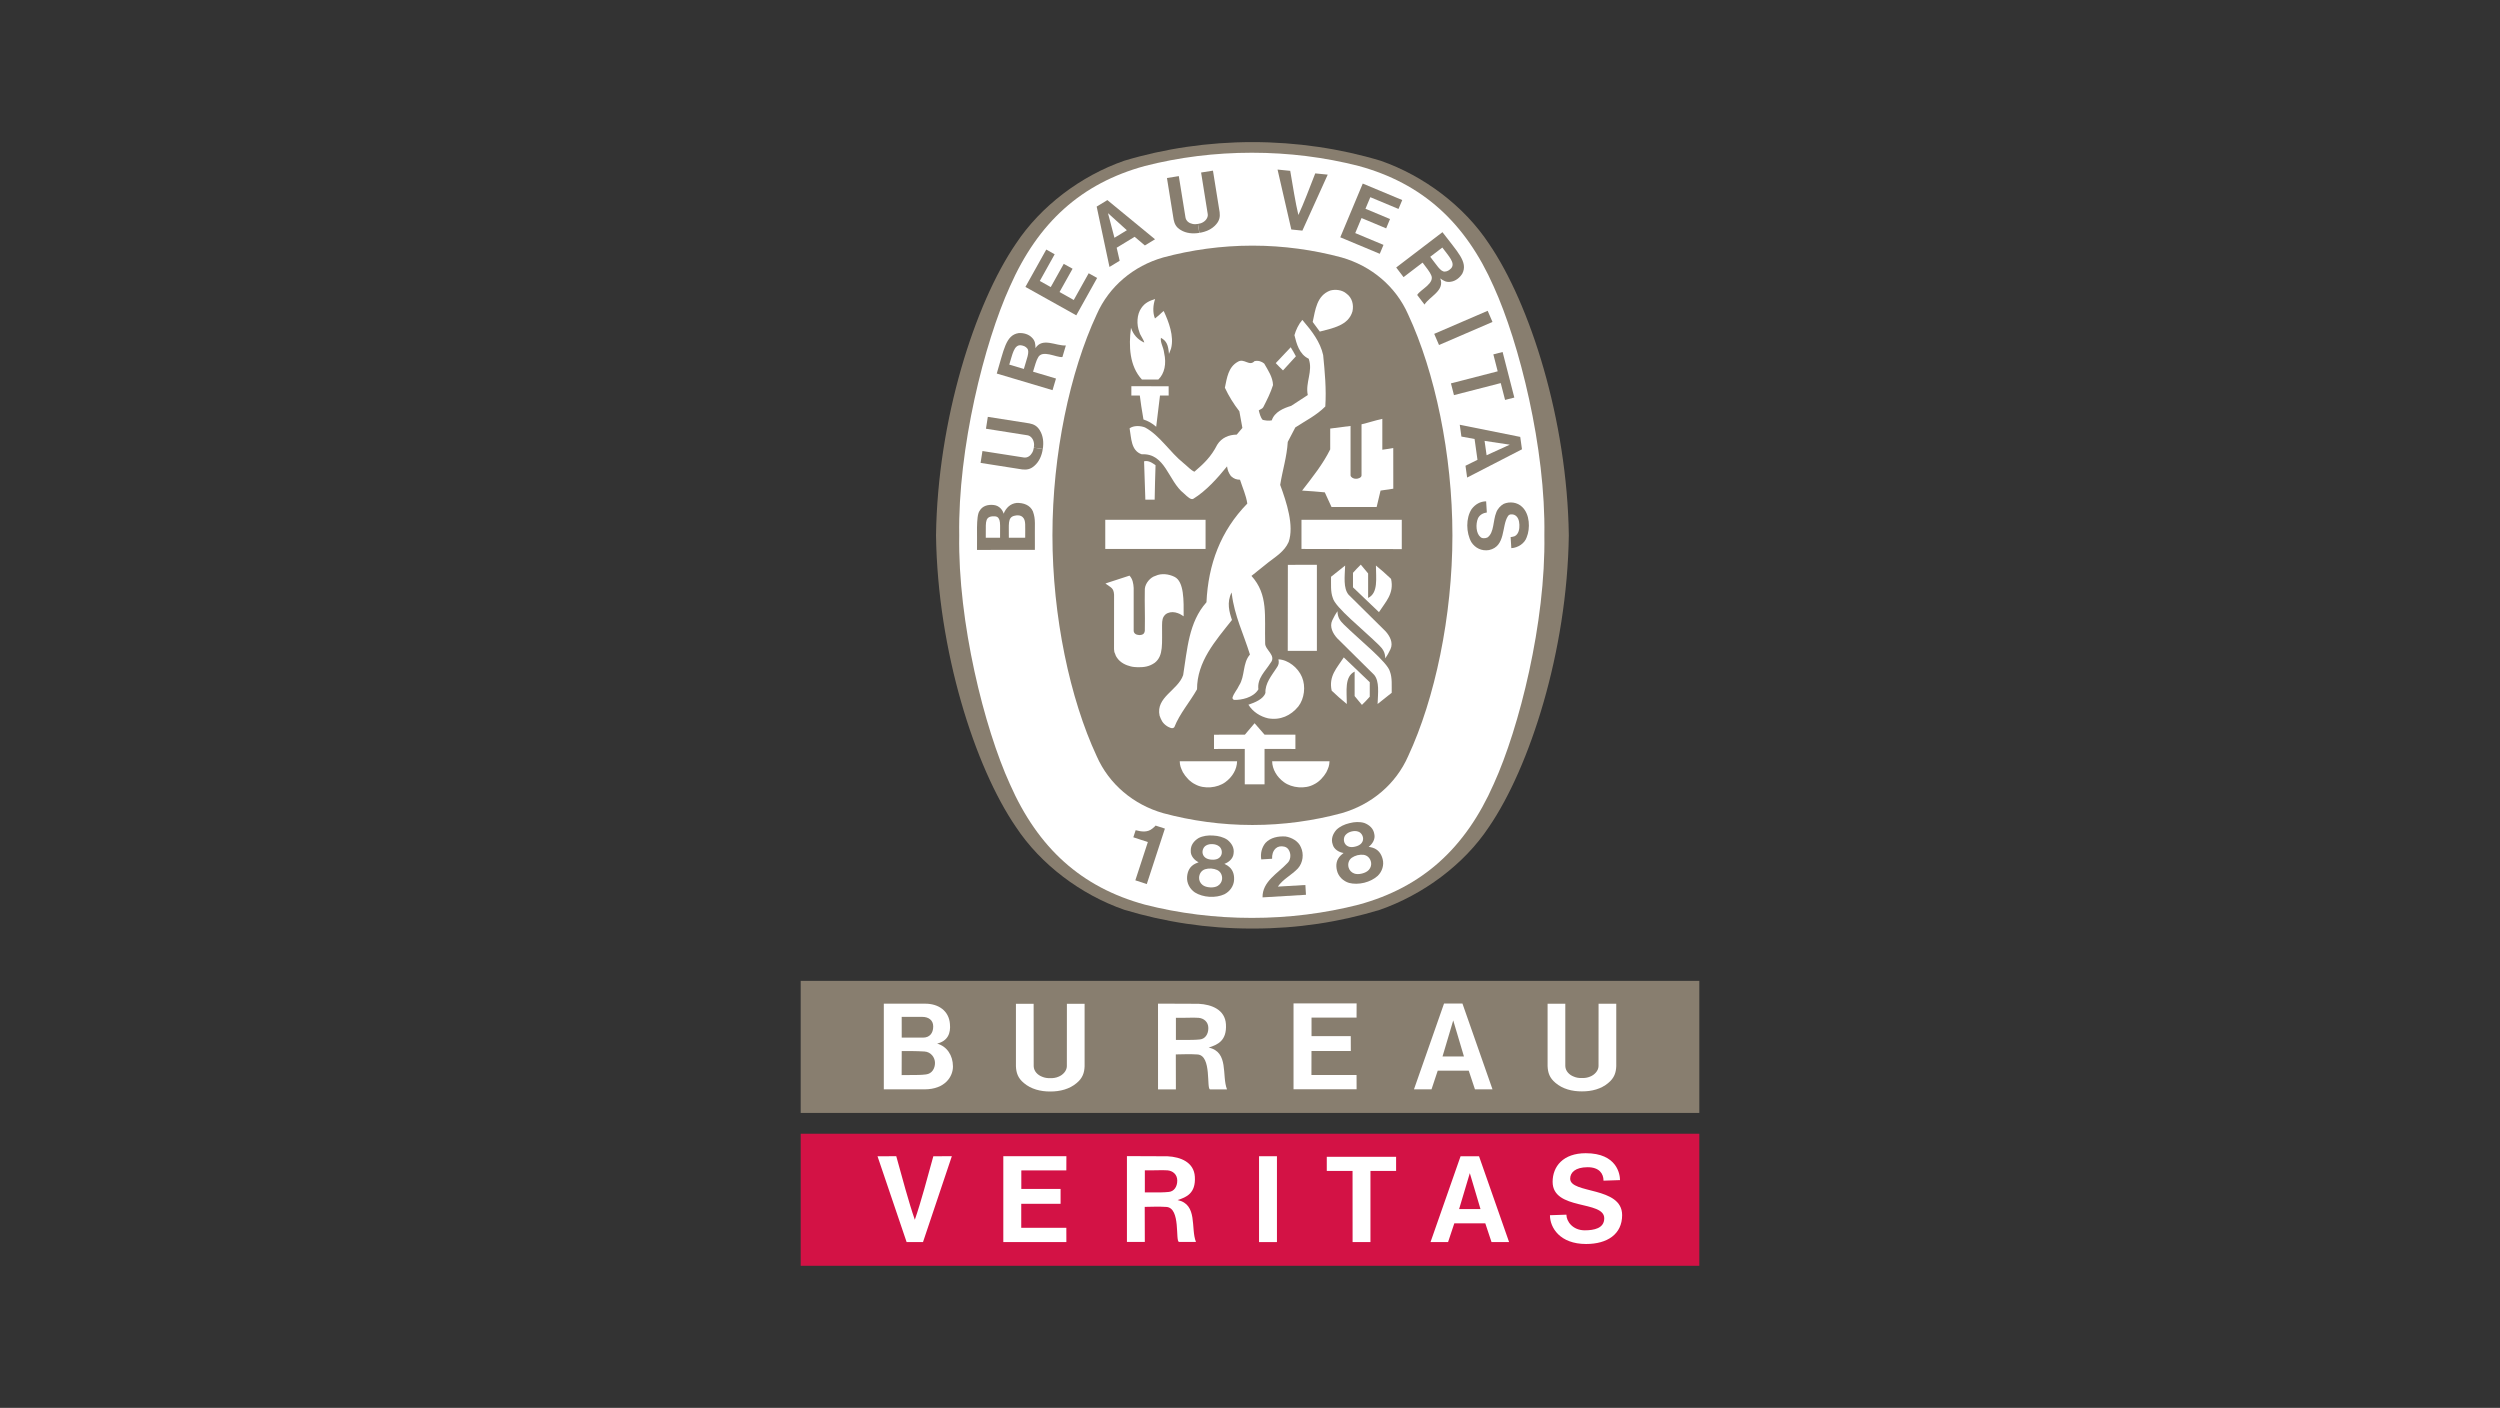 <?xml version="1.0" encoding="utf-8"?>
<!-- Generator: Adobe Illustrator 15.0.0, SVG Export Plug-In  -->
<!DOCTYPE svg PUBLIC "-//W3C//DTD SVG 1.1//EN" "http://www.w3.org/Graphics/SVG/1.1/DTD/svg11.dtd">
<svg version="1.1"
	 xmlns="http://www.w3.org/2000/svg" xmlns:xlink="http://www.w3.org/1999/xlink" xmlns:a="http://ns.adobe.com/AdobeSVGViewerExtensions/3.0/"
	 x="0px" y="0px" width="380px" height="214px" viewBox="0.006 -0.005 380 214" enable-background="new 0.006 -0.005 380 214"
	 xml:space="preserve">
<rect x="0.006" y="-0.005" width="380" height="214" fill="#333333" stroke="none"/>
<defs>
</defs>
<rect fill="none" width="380.012" height="213.987"/>
<g>
	<g>
		<defs>
			<rect id="SVGID_1_" x="121.712" y="21.594" width="136.589" height="170.804"/>
		</defs>
		<clipPath id="SVGID_3_">
			<use xlink:href="#SVGID_1_"  overflow="visible"/>
		</clipPath>
		<g clip-path="url(#SVGID_3_)">
			<defs>
				<rect id="SVGID_2_" x="121.712" y="21.594" width="136.589" height="170.804"/>
			</defs>
			<clipPath id="SVGID_4_">
				<use xlink:href="#SVGID_2_"  overflow="visible"/>
			</clipPath>
			<path clip-path="url(#SVGID_4_)" fill="#887E6F" d="M190.373,141.135h0.145c6.727,0,13.068-0.984,19.193-2.836
				c6.59-2.295,12.842-6.892,16.618-12.615c6.232-9.117,11.89-26.743,12.137-44.297v-0.048
				c-0.247-17.553-5.904-35.178-12.137-44.297c-3.776-5.724-9.886-10.322-16.475-12.617c-6.126-1.847-12.752-2.831-19.481-2.831
				c-6.727,0-13.354,0.984-19.479,2.831c-6.59,2.295-12.698,6.894-16.475,12.617c-6.233,9.119-11.892,26.744-12.137,44.297v0.048
				c0.245,17.554,5.903,35.18,12.137,44.297c3.776,5.724,9.885,10.303,16.475,12.597c6.124,1.85,12.608,2.854,19.337,2.854H190.373z
				"/>
			<path clip-path="url(#SVGID_4_)" fill="#FFFFFF" d="M234.75,81.362c0.215,13.22-3.81,29.264-7.699,37.806
				c-4.295,9.755-10.861,15.693-20.508,18.329c-5.198,1.333-10.647,2.017-16.247,2.017c-5.604,0-11.084-0.684-16.278-2.017
				c-9.647-2.636-16.216-8.574-20.513-18.329c-3.886-8.542-7.91-24.586-7.696-37.806c-0.214-13.218,3.811-29.262,7.696-37.804
				c4.297-9.754,10.865-15.692,20.513-18.331c5.194-1.331,10.674-2.017,16.278-2.017c5.6,0,11.049,0.686,16.247,2.017
				c9.646,2.639,16.213,8.577,20.508,18.331C230.94,52.101,234.965,68.145,234.75,81.362"/>
			<path clip-path="url(#SVGID_4_)" fill="#887E6F" d="M190.45,37.333c4.613,0,9.228,0.646,13.479,1.793
				c4.528,1.293,8.248,4.413,10.116,8.667c4.059,8.712,6.729,21.247,6.729,33.569c0,12.324-2.67,24.858-6.729,33.571
				c-1.868,4.253-5.588,7.372-10.116,8.666c-4.251,1.149-8.865,1.793-13.479,1.793h-0.151c-4.615,0-9.227-0.644-13.479-1.793
				c-4.527-1.294-8.25-4.413-10.117-8.666c-4.059-8.713-6.727-21.247-6.727-33.571c0-12.322,2.668-24.857,6.727-33.569
				c1.867-4.254,5.59-7.374,10.117-8.667c4.252-1.147,8.863-1.793,13.479-1.793H190.45z"/>
			<path clip-path="url(#SVGID_4_)" fill="#FFFFFF" d="M196.981,54.154c-0.644-1.086-0.116-0.116-0.784-1.377"/>
			<rect x="168.007" y="79.004" clip-path="url(#SVGID_4_)" fill="#FFFFFF" width="15.245" height="4.431"/>
			<path clip-path="url(#SVGID_4_)" fill="#FFFFFF" d="M179.804,117.377c-0.326-0.701-0.446-0.952-0.481-1.67
				c3.197,0,5.34,0,8.719,0.003c-0.02,1.207-0.707,2.395-1.801,3.182c-1.209,0.881-3.219,1.073-4.559,0.324
				C180.914,118.853,180.226,118.104,179.804,117.377"/>
			<path clip-path="url(#SVGID_4_)" fill="#FFFFFF" d="M189.21,113.832l-4.675,0.007v-2.169l4.692-0.003l1.478-1.742
				c0.72,0.837,0.769,0.896,1.518,1.742h4.686v2.172l-4.691-0.007v5.385h-3.007V113.832z"/>
			<path clip-path="url(#SVGID_4_)" fill="#FFFFFF" d="M189.766,107.111c0.962-0.319,2.313-0.871,2.586-1.801
				c-0.067-1.44,0.921-2.603,1.666-3.751c0.369-0.504,0.42-0.803,0.31-1.344c1.495,0.057,3.008,1.302,3.581,2.7
				c0.594,1.418,0.363,3.277-0.555,4.463c-1.148,1.399-2.739,2.128-4.601,1.802C191.586,108.913,190.438,108.203,189.766,107.111"/>
			<path clip-path="url(#SVGID_4_)" fill="#FFFFFF" d="M178.52,87.668c-0.838-0.411-1.965-0.581-2.893-0.139
				c-0.747,0.206-1.536,1.093-1.608,1.974c-0.048,2.64,0.048,3.452,0,6.351c-0.048,0.455-0.288,0.671-0.863,0.671
				c-0.479-0.025-0.837-0.263-0.832-0.68v-6.477c-0.039-0.689-0.154-1.36-0.634-1.878l-3.352,1.093l-0.307,0.111
				c0.849,0.628,1.244,0.646,1.313,1.689l-0.007,8.287l0.052,0.438l0.12,0.288l0.095,0.264l0.121,0.215
				c0.55,0.887,1.483,1.245,2.14,1.409c0.289,0.086,0.795,0.126,1.084,0.129c0.867,0.007,1.69-0.053,2.577-0.675
				c1.38-1.08,1.077-2.971,1.112-5.721c0.01-0.77,0.061-1.206,0.54-1.646c0.403-0.306,0.958-0.401,1.476-0.287
				c0.584,0.158,0.68,0.206,1.265,0.59C179.933,91.303,180.005,88.382,178.52,87.668"/>
			<path clip-path="url(#SVGID_4_)" fill="#FFFFFF" d="M209.621,98.065c-2.447-2.408-6.687-5.762-7.029-7.184
				c-0.365-0.958-0.25-2.107-0.27-3.217c0.706-0.558,1.294-1.041,2.146-1.706c-0.063,1.695-0.303,3.419,0.516,4.425
				c1.996,1.993,3.813,3.794,5.615,5.556c0.67,0.729,1.205,1.763,0.764,2.722c-0.209,0.459-0.497,0.977-0.803,1.397
				C210.561,99.124,210.152,98.591,209.621,98.065"/>
			<path clip-path="url(#SVGID_4_)" fill="#FFFFFF" d="M195.761,85.852c1.865-0.028,2.47,0.022,4.412-0.012v13.089h-4.43
				L195.761,85.852z"/>
			<path clip-path="url(#SVGID_4_)" fill="#FFFFFF" d="M205.659,87.064c0.471-0.517,0.639-0.708,1.188-1.245l1.113,1.34v3.723
				c1.57-0.766,1.187-2.994,1.187-4.928c0.934,0.762,1.404,1.191,2.299,2.03c0.503,2.228-0.837,3.496-1.839,5.057l-3.947-3.772
				V87.064z"/>
			<path clip-path="url(#SVGID_4_)" fill="#FFFFFF" d="M209.258,77.055l0.594-2.491l1.935-0.287l-0.006-6.185
				c-0.746,0.111-1.054,0.192-1.661,0.263v-4.692c-1.017,0.212-2.088,0.576-3.161,0.825v7.777c-0.016,0.377-0.612,0.502-0.737,0.497
				h-0.163c-0.384,0-0.769-0.262-0.769-0.526v-7.497l-3.092,0.398V68.3c-1.093,2.221-2.701,4.233-4.273,6.264
				c1.667,0.113,1.789,0.113,3.449,0.268l1.021,2.224H209.258z"/>
			<path clip-path="url(#SVGID_4_)" fill="#FFFFFF" d="M174.086,75.515c-0.047-2.047-0.135-3.386-0.18-5.402
				c0.631-0.173,1.246,0.229,1.743,0.594c-0.081,2.571-0.081,2.547-0.134,5.236h-1.418L174.086,75.515z"/>
			<path clip-path="url(#SVGID_4_)" fill="#FFFFFF" d="M173.812,63.755c-0.339-2.015-0.363-2.164-0.554-3.637h-1.286V58.7
				c2.221-0.007,3.448,0.004,5.668,0.004l0.003,1.414h-1.319l-0.577,4.747C175.171,64.349,174.52,63.985,173.812,63.755"/>
			<path clip-path="url(#SVGID_4_)" fill="#FFFFFF" d="M173.58,57.686c-1.891-2.031-2.031-5.083-1.666-7.842l0.007-0.01
				c0.348,1.027,0.993,1.759,2.015,2.238c-0.115-0.538-0.595-1.035-0.748-1.61c-0.441-1.11-0.403-2.7,0.325-3.678
				c0.519-0.767,1.257-1.082,2.069-1.341c-0.307,0.919-0.401,2.026-0.023,2.96c0.529-0.414,0.558-0.441,0.971-0.835
				c0.157-0.151,0.228-0.202,0.359-0.298c0.754,1.608,1.613,3.833,1.115,5.711l-0.314,0.814c-0.116-1.33-0.332-1.964-1.226-2.452
				c-0.112,0.775,0.378,1.327,0.497,2.337c0.36,1.563,0.072,3.1-0.89,4.005H173.58z"/>
			<path clip-path="url(#SVGID_4_)" fill="#FFFFFF" d="M196.981,54.154l-1.96,2.145c-0.523-0.503-0.572-0.56-1.101-1.11
				c1.005-1.055,1.106-1.17,2.276-2.411"/>
			<path clip-path="url(#SVGID_4_)" fill="#FFFFFF" d="M199.536,48.934c0.405-1.857,0.61-3.998,2.655-4.776
				c0.77-0.216,1.818-0.114,2.471,0.46c0.881,0.633,1.131,1.705,0.92,2.7c-0.609,2.156-3.012,2.561-4.966,3.079L199.536,48.934z"/>
			<polygon clip-path="url(#SVGID_4_)" fill="#FFFFFF" points="213.076,79.002 213.076,83.46 197.831,83.437 197.831,79.006 			"/>
			<path clip-path="url(#SVGID_4_)" fill="#FFFFFF" d="M176.263,108.778c-0.613-2.815,2.778-3.832,3.583-6.168
				c0.633-3.908,0.824-8.026,3.543-11.073c0.27-5.748,2.127-10.825,6.207-15c-0.191-1.285-0.727-2.414-1.109-3.622
				c-0.537-0.021-0.897-0.117-1.381-0.555c-0.354-0.496-0.498-0.867-0.591-1.475c-1.42,1.761-3.184,3.734-5.118,4.922
				c-0.357,0.199-0.812-0.22-1.455-0.824c-2.376-1.876-2.778-6.131-6.399-5.938c-1.647-0.556-1.57-2.492-1.839-3.947
				c0.613-0.44,1.601-0.42,2.338-0.135c2.26,1.208,3.766,3.756,5.9,5.461c0.572,0.457,1.086,1.056,1.613,1.272
				c1.4-1.204,2.527-2.24,3.472-4.107c0.661-1.055,1.753-1.515,2.96-1.532l0.861-1.017l-0.46-2.53
				c-0.878-1.129-1.608-2.314-2.201-3.58c0.307-1.456,0.499-3.143,1.974-3.947c0.959-0.593,1.745,0.767,2.529-0.096
				c0.574-0.123,1.067,0.038,1.47,0.364c0.594,1.034,1.306,2.068,1.345,3.275c-0.367,1.169-0.92,2.261-1.477,3.354
				c-0.127,0.248-0.463,0.325-0.688,0.497c0.134,0.497,0.247,1.053,0.594,1.437c0.438,0.096,0.849,0.171,1.38,0.077
				c0.419-1.285,1.799-1.856,2.95-2.204l2.526-1.646c-0.4-1.916,0.825-3.602,0.136-5.52c-1.437-0.668-1.853-2.307-2.164-3.58
				c0.227-0.805,0.622-1.647,1.196-2.318l0.088,0.096c1.377,1.608,2.643,3.256,3.082,5.249c0.249,2.546,0.5,5.153,0.325,7.815
				c-1.358,1.36-3.006,2.166-4.559,3.18l-1.148,2.203c-0.135,2.28-0.806,4.331-1.15,6.534c0.978,2.663,2.141,6.209,1.284,8.679
				c-0.651,1.471-2.039,2.271-3.068,3.084l-2.583,2.069c2.593,2.864,1.968,6.11,2.081,10.259c-0.024,1.001,1.769,1.839,0.81,2.979
				c-0.798,1.277-2.048,2.316-1.838,4.005c-0.793,1.332-2.698,1.62-3.594,1.608c-0.191,0.012-0.349-0.134-0.349-0.327
				c0.191-0.689,0.726-1.225,1.014-1.876c0.92-1.417,0.496-3.372,1.645-4.694c-0.946-3.08-2.374-5.938-2.757-9.232l-0.034-0.201
				c-0.766,1.506-0.346,2.99,0.059,4.179c-2.549,3.22-5.311,6.309-5.311,10.544c-1.093,1.934-2.644,3.696-3.448,5.746
				c-0.278,0.341-0.782,0.041-1.094-0.135C176.682,109.905,176.514,109.437,176.263,108.778"/>
			<path clip-path="url(#SVGID_4_)" fill="#FFFFFF" d="M204.248,94.896c2.447,2.408,6.684,5.763,7.03,7.184
				c0.363,0.959,0.249,2.107,0.268,3.22c-0.708,0.555-1.293,1.039-2.146,1.703c0.062-1.694,0.302-3.419-0.517-4.424
				c-2-1.992-3.813-3.792-5.614-5.557c-0.669-0.727-1.207-1.763-0.765-2.72c0.21-0.461,0.495-0.977,0.803-1.399
				C203.308,93.837,203.712,94.37,204.248,94.896"/>
			<path clip-path="url(#SVGID_4_)" fill="#FFFFFF" d="M208.209,105.897c-0.469,0.518-0.639,0.708-1.189,1.243l-1.11-1.34v-3.722
				c-1.572,0.768-1.187,2.993-1.187,4.928c-0.935-0.76-1.406-1.191-2.301-2.03c-0.501-2.226,0.838-3.496,1.84-5.058l3.947,3.774
				V105.897z"/>
			<path clip-path="url(#SVGID_4_)" fill="#FFFFFF" d="M201.613,117.377c0.326-0.701,0.444-0.952,0.48-1.67
				c-3.198,0-5.339,0-8.721,0.003c0.02,1.207,0.711,2.395,1.803,3.182c1.207,0.881,3.22,1.073,4.561,0.324
				C200.502,118.853,201.191,118.104,201.613,117.377"/>
			<path clip-path="url(#SVGID_4_)" fill="#887E6F" d="M191.912,136.396c-0.043-2.42,2.322-3.643,3.813-5.247
				c0.404-0.387,0.556-1.153,0.264-1.79c-0.175-0.399-0.439-0.593-0.759-0.672c-0.522-0.122-0.967-0.042-1.296,0.247
				c-0.465,0.431-0.592,0.987-0.57,1.592l-1.649,0.098c-0.146-0.916,0.076-1.806,0.638-2.5c0.771-0.825,1.935-1.058,3.064-0.981
				c0.9,0.144,1.955,0.695,2.328,1.639c0.476,1.022,0.316,2.335-0.443,3.198c-0.976,1.041-2.254,1.605-3.063,2.78l4.184-0.245
				c0.03,0.519,0.06,1.016,0.088,1.49L191.912,136.396z"/>
			<path clip-path="url(#SVGID_4_)" fill="#887E6F" d="M177.068,125.942l-0.024,0.081l-2.727,8.351l-1.739-0.569l1.869-5.721
				l0.031-0.099c-0.692-0.24-1.529-0.48-2.207-0.723l0.355-1.076c0.881,0.228,1.787,0.377,2.554-0.258
				c0.278-0.218,0.326-0.278,0.476-0.446L177.068,125.942z"/>
			<path clip-path="url(#SVGID_4_)" fill="#887E6F" d="M210.168,130.57c-0.218-0.82-0.674-1.483-1.593-1.746l-0.53-0.117
				c0.542-0.385,1.044-1.159,0.859-1.914c-0.123-0.861-0.748-1.41-1.527-1.709c-0.682-0.205-1.484-0.173-2.242,0.028
				c-0.766,0.175-1.49,0.517-1.999,1.018c-0.551,0.628-0.848,1.403-0.559,2.225c0.189,0.754,0.995,1.205,1.653,1.294l-0.414,0.35
				c-0.695,0.661-0.789,1.458-0.6,2.287c0.209,0.925,0.949,1.646,1.851,1.913c0.682,0.178,1.508,0.168,2.303-0.026
				c0.793-0.197,1.53-0.573,2.048-1.046C210.094,132.469,210.414,131.487,210.168,130.57 M204.418,128.187
				c-0.205-0.363-0.209-0.974,0.162-1.337c0.215-0.227,0.529-0.391,0.867-0.471c0.336-0.087,0.693-0.089,0.986,0.013
				c0.496,0.15,0.777,0.691,0.764,1.109c-0.004,0.324-0.152,0.58-0.359,0.778c-0.215,0.187-0.51,0.325-0.824,0.396
				c-0.313,0.085-0.637,0.1-0.917,0.034C204.823,128.628,204.573,128.473,204.418,128.187 M208.073,132.211
				c-0.226,0.26-0.621,0.459-1.049,0.563c-0.427,0.108-0.87,0.115-1.188-0.01c-0.431-0.159-0.727-0.501-0.835-0.883
				c-0.167-0.57,0-1.175,0.492-1.519c0.207-0.146,0.512-0.289,0.843-0.376c0.335-0.077,0.672-0.093,0.923-0.06
				c0.595,0.074,1.025,0.534,1.144,1.115C208.482,131.429,208.38,131.87,208.073,132.211"/>
			<path clip-path="url(#SVGID_4_)" fill="#887E6F" d="M187.588,133.709c0.034-0.85-0.201-1.616-1.001-2.145l-0.471-0.268
				c0.631-0.205,1.341-0.796,1.394-1.569c0.135-0.86-0.298-1.57-0.951-2.088c-0.592-0.399-1.366-0.605-2.15-0.641
				c-0.782-0.061-1.576,0.053-2.211,0.377c-0.714,0.434-1.229,1.087-1.197,1.955c-0.043,0.775,0.593,1.449,1.195,1.729l-0.502,0.209
				c-0.859,0.426-1.184,1.159-1.252,2.006c-0.076,0.947,0.415,1.855,1.196,2.378c0.598,0.372,1.39,0.608,2.206,0.658
				c0.815,0.049,1.632-0.089,2.271-0.387C186.951,135.497,187.55,134.659,187.588,133.709 M182.809,129.721
				c-0.09-0.409,0.09-0.991,0.553-1.229c0.271-0.153,0.623-0.216,0.969-0.191c0.344,0.019,0.686,0.122,0.936,0.307
				c0.432,0.291,0.539,0.892,0.4,1.287c-0.1,0.308-0.318,0.507-0.574,0.636c-0.263,0.116-0.583,0.159-0.905,0.133
				c-0.322-0.013-0.638-0.096-0.885-0.242C183.063,130.263,182.871,130.039,182.809,129.721 M185.098,134.651
				c-0.289,0.18-0.727,0.254-1.166,0.225c-0.441-0.023-0.867-0.149-1.133-0.364c-0.363-0.278-0.544-0.695-0.533-1.093
				c0.011-0.589,0.349-1.121,0.92-1.301c0.243-0.077,0.576-0.123,0.918-0.108c0.344,0.027,0.668,0.111,0.899,0.219
				c0.546,0.249,0.817,0.815,0.759,1.404C185.724,134.026,185.492,134.417,185.098,134.651"/>
			
				<rect x="218.063" y="48.92" transform="matrix(0.918 -0.396 0.396 0.918 -1.549 92.186)" clip-path="url(#SVGID_4_)" fill="#887E6F" width="8.853" height="1.847"/>
			<path clip-path="url(#SVGID_4_)" fill="#887E6F" d="M196.285,34.878l-2.091-9.109l1.927,0.193
				c0.388,2.255,0.785,4.816,1.24,6.713c0.825-1.768,1.73-4.195,2.563-6.325l1.897,0.19l-3.852,8.509L196.285,34.878z"/>
			<polygon clip-path="url(#SVGID_4_)" fill="#887E6F" points="161.695,40.1 159.721,43.632 158.057,42.701 160.316,38.646 
				159.039,37.928 155.869,43.606 163.6,47.924 166.77,42.243 165.486,41.53 163.217,45.595 161.056,44.382 163.037,40.842 			"/>
			<path clip-path="url(#SVGID_4_)" fill="#887E6F" d="M157.006,77.72c-0.415-0.95-1.439-1.328-2.499-1.275
				c-0.896,0.101-1.573,0.709-1.949,1.634c-0.138-0.543-0.638-1.222-1.487-1.321c-0.889-0.109-1.736,0.131-2.165,0.883
				c-0.585,0.75-0.334,4.043-0.396,5.941l8.796-0.009l0.003-0.644C157.262,79.431,157.461,79.014,157.006,77.72 M152.016,81.73
				l-2.172,0.002c0.063-2.033-0.271-3.115,0.972-3.252c0.734-0.054,0.938,0.112,1.104,0.553
				C152.06,79.491,152.017,79.967,152.016,81.73 M155.836,81.725l-2.469,0.005h-0.017c0.042-1.97-0.264-3.124,0.905-3.352
				c0.41-0.109,0.917-0.07,1.215,0.239C155.971,79.098,155.816,79.904,155.836,81.725"/>
			<polygon clip-path="url(#SVGID_4_)" fill="#887E6F" points="226.995,53.861 228.403,53.499 230.183,60.424 228.776,60.784 
				228.119,58.224 221.008,60.054 220.549,58.268 227.655,56.436 			"/>
			<path clip-path="url(#SVGID_4_)" fill="#887E6F" d="M182.297,35.392c-0.983,0.165-1.997,0.07-2.814-0.431
				c-0.701-0.408-0.953-0.936-1.083-1.583l-1.017-6.324l1.802-0.29l1.021,6.323c0.104,0.52,0.559,0.84,1.039,0.936
				c0.267,0.068,0.561,0.064,0.848,0.01"/>
			<path clip-path="url(#SVGID_4_)" fill="#887E6F" d="M182.32,35.388c0.984-0.151,1.918-0.56,2.536-1.288
				c0.537-0.608,0.613-1.188,0.536-1.845l-1.016-6.323l-1.803,0.286l1.011,6.328c0.069,0.477-0.269,0.969-0.693,1.212
				c-0.232,0.148-0.513,0.236-0.801,0.274"/>
			<path clip-path="url(#SVGID_4_)" fill="#887E6F" d="M231.082,66.405l-9.193-1.848l0.25,1.796l2.002,0.367l0.442,3.168
				l-1.822,0.901l0.249,1.795l8.337-4.296L231.082,66.405z M225.969,69.193l-0.307-2.185l3.82,0.577l0.015-0.001l-0.007,0.003
				l0.008,0.002l-0.016,0.002L225.969,69.193z"/>
			<path clip-path="url(#SVGID_4_)" fill="#887E6F" d="M229.752,81.615l0.164-0.029l0.203-0.054l0.146-0.049
				c0.583-0.317,0.721-1.095,0.689-1.729c-0.023-0.641-0.221-1.291-0.821-1.521c-0.309-0.088-0.708-0.113-0.913,0.207
				c-0.995,1.478-0.304,4.613-2.88,5.165c-1.123,0.185-2.106-0.303-2.688-1.2c-0.802-1.428-0.865-3.658,0.049-5.038
				c0.552-0.722,1.301-1.162,2.198-1.169l0.105,1.694c-0.553,0.073-1.097,0.356-1.349,0.897c-0.374,0.888-0.283,2.299,0.367,2.821
				c0.237,0.267,0.789,0.235,1.09,0.074c1.021-0.735,0.815-2.565,1.325-3.793c0.177-0.52,0.653-1.052,1.142-1.313
				c0.904-0.388,2.071-0.25,2.798,0.473c1.177,1.11,1.235,3.289,0.687,4.612c-0.307,0.918-1.301,1.59-2.337,1.653l-0.106-1.7
				L229.752,81.615z"/>
			<path clip-path="url(#SVGID_4_)" fill="#887E6F" d="M158.504,68.265c-0.146,0.984-0.551,1.92-1.28,2.542
				c-0.606,0.539-1.184,0.616-1.841,0.541l-6.328-0.993l0.283-1.804l6.328,0.988c0.527,0.063,0.969-0.272,1.211-0.697
				c0.146-0.234,0.233-0.514,0.271-0.802"/>
			<path clip-path="url(#SVGID_4_)" fill="#887E6F" d="M158.508,68.242c0.162-0.984,0.063-1.998-0.439-2.814
				c-0.411-0.698-0.939-0.949-1.588-1.078l-6.327-0.994l-0.282,1.805l6.327,0.999c0.474,0.081,0.839,0.555,0.938,1.033
				c0.068,0.268,0.064,0.561,0.013,0.847"/>
			<path clip-path="url(#SVGID_4_)" fill="#887E6F" d="M168.327,30.409l-1.627,0.988l1.946,9.174l1.549-0.941l-0.454-1.981
				l2.733-1.662l1.551,1.317l1.547-0.94L168.327,30.409z M169.402,36.137l-0.98-3.735l-0.008-0.015l0.006,0.006l-0.003-0.009
				l0.009,0.015l2.862,2.592L169.402,36.137z"/>
			<polygon clip-path="url(#SVGID_4_)" fill="#887E6F" points="211.29,33.289 207.556,31.726 208.294,29.968 212.578,31.755 
				213.147,30.403 207.145,27.896 203.729,36.065 209.731,38.572 210.296,37.218 206.001,35.423 206.959,33.138 210.703,34.707 			
				"/>
			<path clip-path="url(#SVGID_4_)" fill="#887E6F" d="M157.397,52.907c-0.005-0.608-0.04-1.115-0.544-1.6
				c-0.485-0.504-1.258-0.738-2.02-0.68c-1.97,0.305-2.231,2.569-3.32,6.146l8.479,2.527l0.525-1.767l-3.348-0.999l-0.14-0.043
				c0.23-0.813,0.558-1.848,0.72-2.07c0.61-1.404,2.857-0.024,3.745-0.16l0.522-1.754C160.5,52.593,158.471,51.238,157.397,52.907
				 M155.633,56.076l-2.219-0.661c0.484-1.513,0.698-3.036,1.766-2.941c0.428,0.07,0.724,0.184,0.972,0.491
				C156.566,53.481,156.033,54.612,155.633,56.076"/>
			<path clip-path="url(#SVGID_4_)" fill="#887E6F" d="M219.258,35.285l-7.028,5.368l1.116,1.466l2.777-2.12l0.118-0.086
				c0.522,0.664,1.166,1.537,1.25,1.799c0.779,1.318-1.66,2.326-2.071,3.121l1.109,1.455c0.823-1.277,3.112-2.119,2.396-3.971
				c0.494,0.353,0.928,0.625,1.612,0.502c0.692-0.097,1.338-0.583,1.739-1.232C223.188,39.815,221.512,38.272,219.258,35.285
				 M220.58,40.779c-0.307,0.304-0.574,0.477-0.97,0.498c-0.663,0.03-1.262-1.067-2.21-2.251l1.841-1.404
				C220.18,38.901,221.285,39.973,220.58,40.779"/>
			<rect x="121.712" y="149.085" clip-path="url(#SVGID_4_)" fill="#887E6F" width="136.589" height="20.071"/>
			<path clip-path="url(#SVGID_4_)" fill="#FFFFFF" d="M159.648,163.876c0.428,0.01,0.857-0.052,1.229-0.214
				c0.675-0.253,1.28-0.891,1.291-1.597l0.007-9.488h2.69v9.488c-0.038,0.968-0.285,1.793-1.207,2.552
				c-1.073,0.918-2.525,1.294-3.992,1.286h-0.036c-1.469,0.008-2.92-0.368-3.994-1.286c-0.923-0.759-1.169-1.584-1.208-2.552v-9.488
				h2.69l0.009,9.488c0.027,0.775,0.616,1.344,1.29,1.597C158.791,163.824,159.221,163.886,159.648,163.876"/>
			<polygon clip-path="url(#SVGID_4_)" fill="#FFFFFF" points="205.322,157.491 199.358,157.485 199.358,154.675 206.203,154.67 
				206.211,152.516 196.622,152.516 196.622,165.561 206.209,165.561 206.203,163.396 199.344,163.396 199.352,159.751 
				205.332,159.751 			"/>
			<path clip-path="url(#SVGID_4_)" fill="#FFFFFF" d="M240.459,163.856c0.429,0.014,0.857-0.051,1.229-0.212
				c0.674-0.251,1.282-0.891,1.295-1.598l0.006-9.487h2.689v9.487c-0.038,0.969-0.284,1.795-1.209,2.554
				c-1.07,0.918-2.525,1.295-3.993,1.285h-0.035c-1.466,0.01-2.922-0.367-3.992-1.285c-0.924-0.759-1.17-1.585-1.209-2.554v-9.487
				h2.692v9.487c0.03,0.777,0.626,1.347,1.299,1.598C239.602,163.806,240.028,163.87,240.459,163.856"/>
			<path clip-path="url(#SVGID_4_)" fill="#FFFFFF" d="M134.346,152.555c2.619,0.003,4.142,0,6.299,0c2.01,0,3.599,1.081,3.75,3.078
				c0.134,1.388-0.296,2.579-1.945,2.991c1.459,0.407,2.396,1.742,2.406,3.471c0.008,1.475-1.139,3.482-4.343,3.483h-6.167V152.555z
				 M137.067,159.776l-0.011,3.635c2.686-0.027,2.78,0.003,3.705-0.104c0.927-0.109,1.364-0.933,1.364-1.745
				c0-0.814-0.599-1.682-1.613-1.74c-1.289-0.077-2.485-0.069-3.445-0.069 M137.067,157.711h3.255c0.957,0,1.533-0.642,1.533-1.697
				c0-1.003-0.769-1.451-1.631-1.451h-3.161L137.067,157.711z"/>
			<path clip-path="url(#SVGID_4_)" fill="#FFFFFF" d="M222.299,152.537h-2.801l-4.57,13.041h2.667l0.946-2.843h4.713l0.945,2.843
				h2.668L222.299,152.537z M219.271,160.573l1.622-5.459v-0.022l0.004,0.012l0.004-0.012v0.022l1.623,5.459H219.271z"/>
			<path clip-path="url(#SVGID_4_)" fill="#FFFFFF" d="M183.728,159.227c1.341-0.435,2.773-1.016,2.62-3.55
				c-0.134-2.194-2.143-3.005-4.153-3.105c-2.244,0-3.677-0.012-6.172-0.025l0.003,13.035h2.715l-0.012-5.317
				c1.246-0.018,2.029-0.071,3.287,0.007c2.23,0.137,1.32,5.307,1.934,5.311h2.563C185.684,163.521,186.835,159.892,183.728,159.227
				 M182.398,157.989c-0.772,0.076-1.154,0.086-3.654,0.078v-3.362c1.275,0.022,2.68-0.067,3.447,0
				c0.771,0.064,1.478,0.589,1.483,1.548C183.68,157.214,183.173,157.912,182.398,157.989"/>
			<rect x="121.712" y="172.324" clip-path="url(#SVGID_4_)" fill="#D31245" width="136.589" height="20.073"/>
			<path clip-path="url(#SVGID_4_)" fill="#FFFFFF" d="M137.811,188.79l-4.424-13.045l2.851-0.004
				c0.907,3.25,1.873,6.94,2.821,9.657c0.947-2.717,1.914-6.407,2.814-9.653l2.812-0.004l-4.381,13.049H137.811z"/>
			<polygon clip-path="url(#SVGID_4_)" fill="#FFFFFF" points="161.216,180.713 155.246,180.709 155.246,177.901 162.089,177.896 
				162.098,175.737 152.509,175.737 152.509,188.787 162.095,188.787 162.089,186.624 155.235,186.624 155.235,182.968 
				161.216,182.975 			"/>
			<rect x="191.38" y="175.742" clip-path="url(#SVGID_4_)" fill="#FFFFFF" width="2.721" height="13.05"/>
			<polygon clip-path="url(#SVGID_4_)" fill="#FFFFFF" points="201.677,177.975 201.677,175.831 212.213,175.831 212.213,177.974 
				208.315,177.974 208.315,188.792 205.6,188.792 205.594,177.974 			"/>
			<path clip-path="url(#SVGID_4_)" fill="#FFFFFF" d="M224.818,175.745h-2.805l-4.567,13.045h2.668l0.946-2.845h4.712l0.945,2.845
				h2.67L224.818,175.745z M221.79,183.778l1.625-5.453v-0.022l0.004,0.012l0.003-0.012v0.022l1.621,5.453H221.79z"/>
			<path clip-path="url(#SVGID_4_)" fill="#FFFFFF" d="M179.004,182.404c1.341-0.437,2.774-1.016,2.62-3.545
				c-0.136-2.196-2.142-3.009-4.153-3.109c-2.242,0-3.676-0.013-6.171-0.026v13.041h2.718l-0.014-5.324
				c1.247-0.016,2.031-0.07,3.289,0.008c2.23,0.139,1.319,5.314,1.933,5.316h2.565C180.959,186.705,182.109,183.069,179.004,182.404
				 M177.675,181.167c-0.772,0.076-1.156,0.086-3.653,0.078v-3.357c1.275,0.025,2.678-0.065,3.447,0
				c0.77,0.066,1.477,0.591,1.481,1.549C178.955,180.391,178.449,181.091,177.675,181.167"/>
			<path clip-path="url(#SVGID_4_)" fill="#FFFFFF" d="M235.599,184.708c0,1.905,1.524,4.374,5.492,4.374
				c3.203,0,5.479-1.469,5.479-4.391c0-4.396-7.896-3.198-7.896-5.534c0-0.91,0.744-1.746,2.655-1.746
				c1.769,0,2.411,0.98,2.411,2.044l2.507-0.085c0-0.842-0.425-4.088-5.205-4.088c-3.441,0-5.038,2.009-5.038,4.351
				c0,4.394,7.847,2.771,7.847,5.541c0,1.534-1.565,1.829-2.966,1.829c-1.813,0-2.786-1.347-2.786-2.379L235.599,184.708z"/>
		</g>
	</g>
</g>
</svg>
